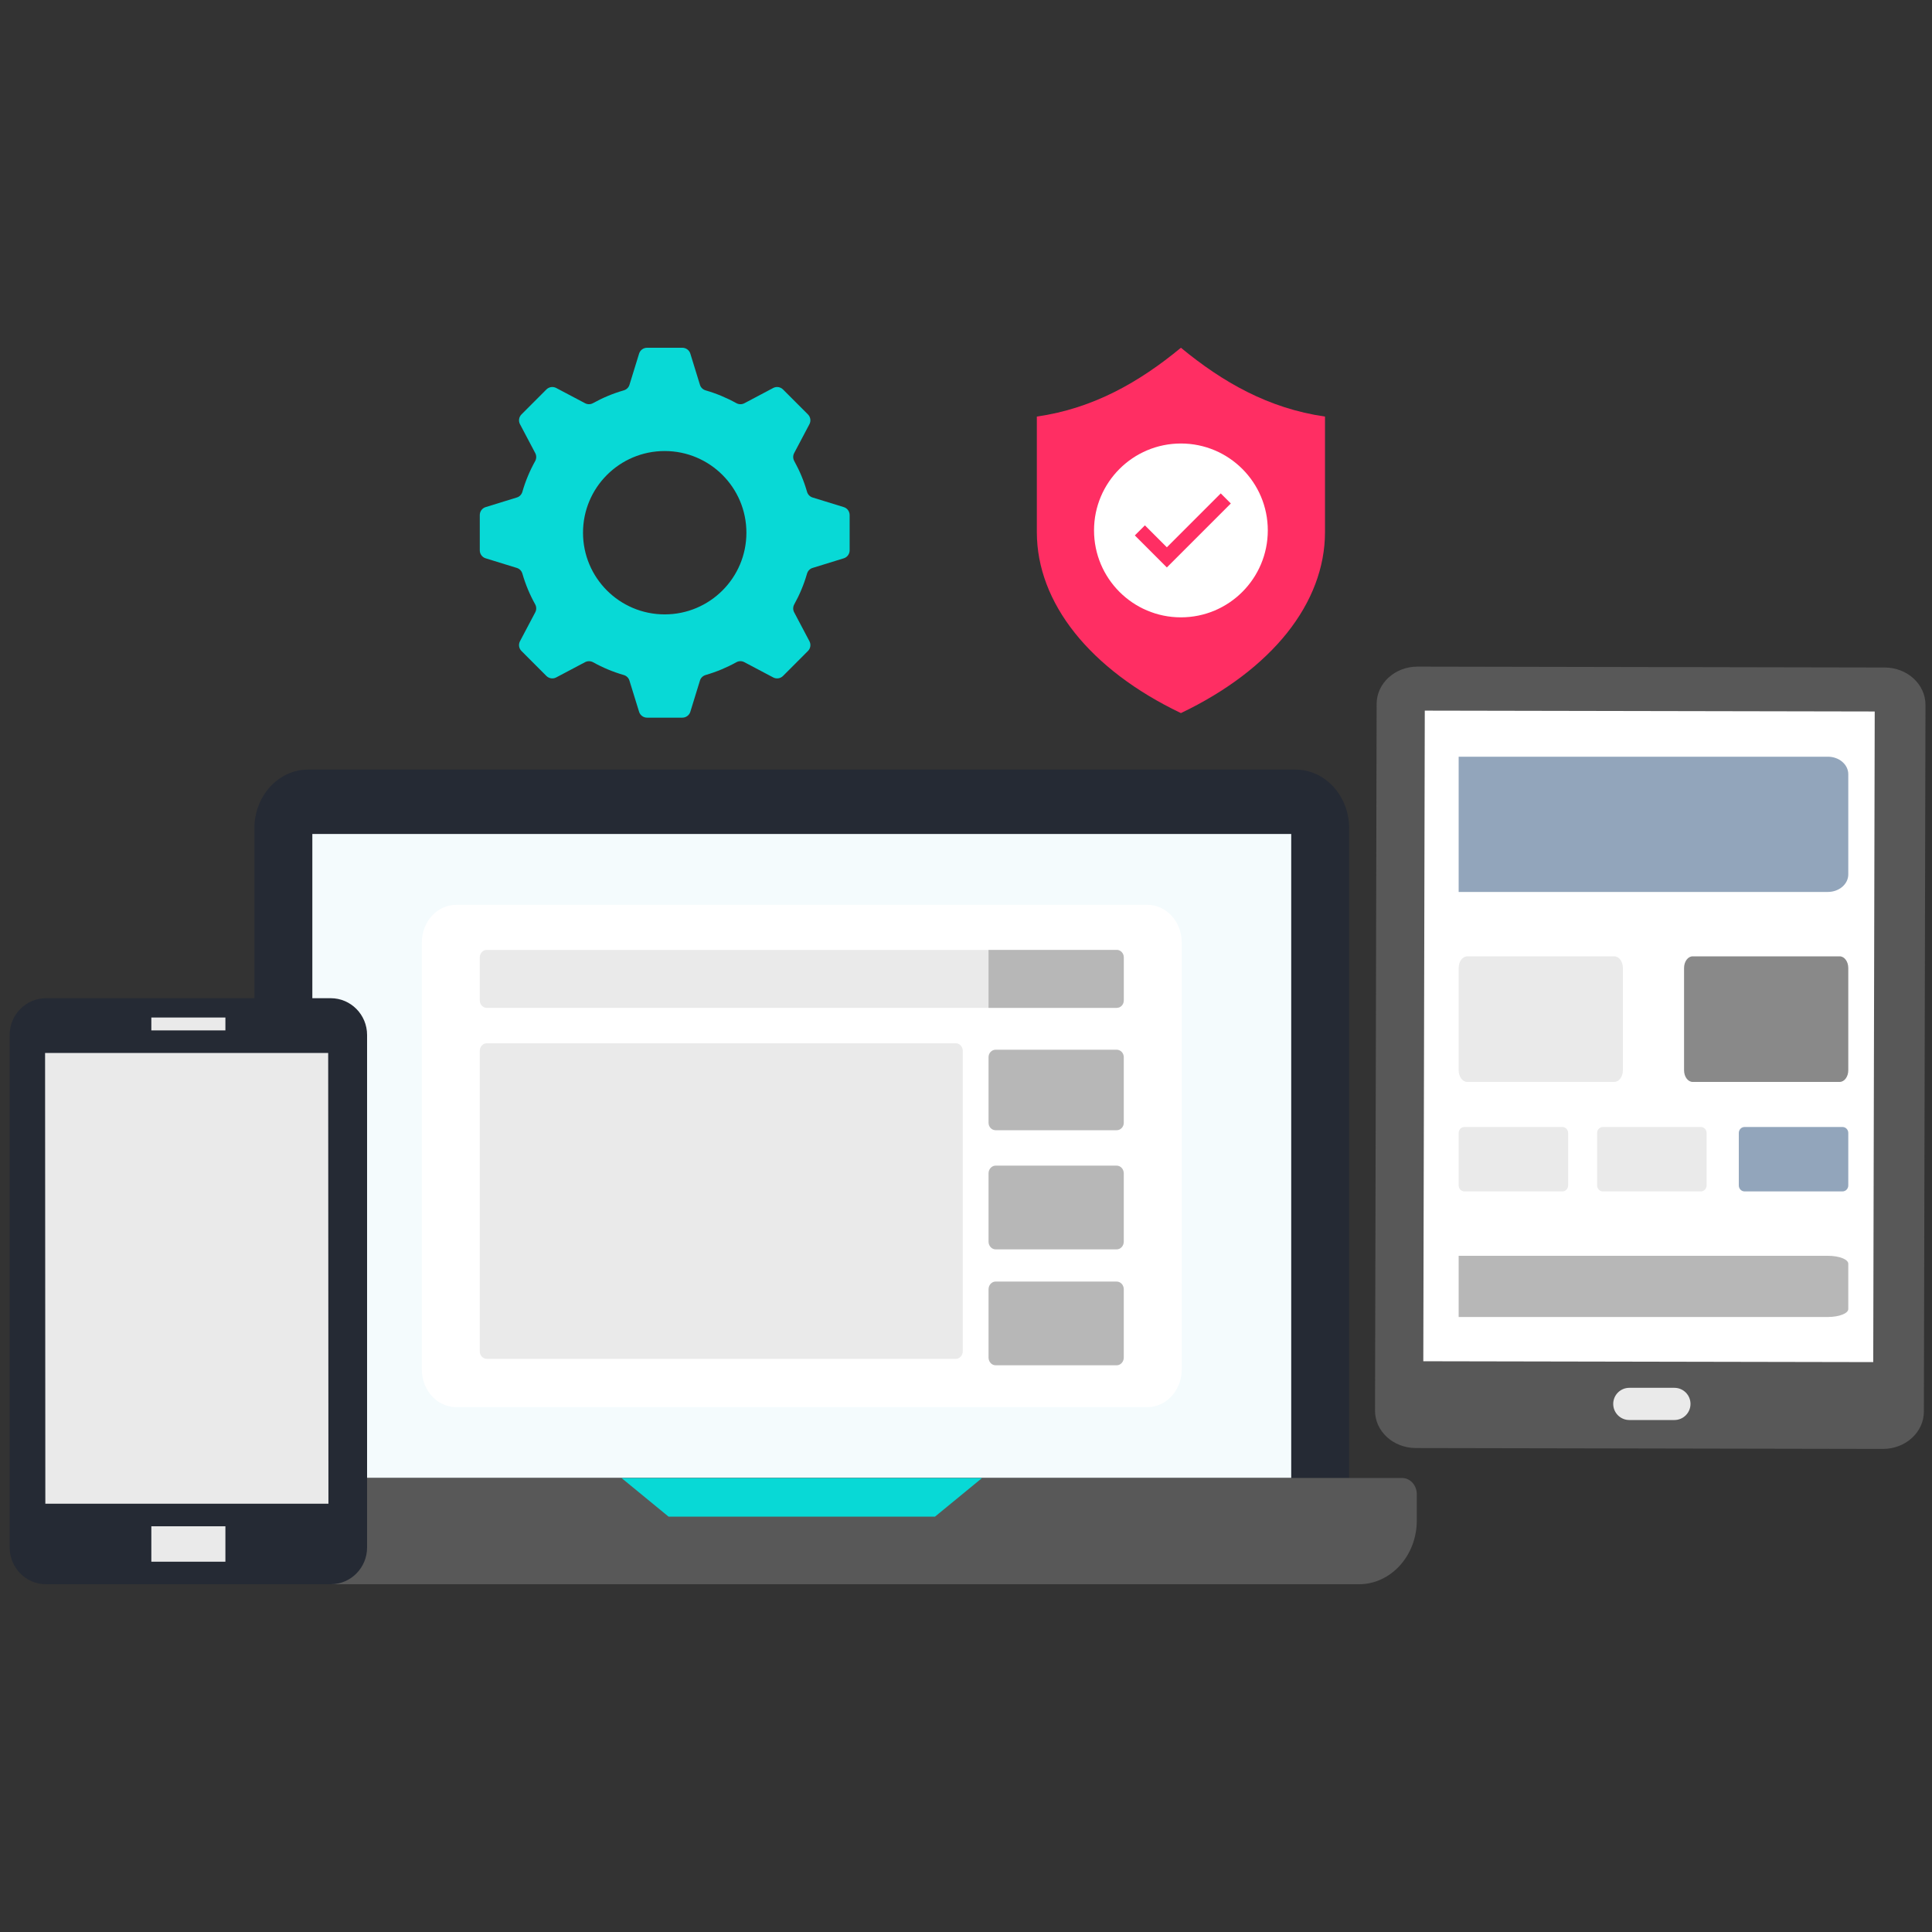 <svg width="600" height="600" viewBox="0 0 600 600" fill="none" xmlns="http://www.w3.org/2000/svg">
<rect x="0" y="0" width="600" height="600" fill="#333333" stroke="none"/>
<path d="M419 257.253V459H79V257.253C79 247.172 86.477 239 95.698 239H402.302C411.524 239 419 247.172 419 257.253Z" fill="#252A34"/>
<path d="M97 459H401V259H97V459Z" fill="#F4FBFD"/>
<path d="M367 292.697V425.301C367 431.762 362.213 437 356.307 437H141.692C135.787 437 131 431.762 131 425.301V292.697C131 286.236 135.787 281 141.692 281H356.307C362.213 281 367 286.236 367 292.697" fill="white"/>
<path d="M149 297.331V310.668C149 311.956 149.969 313 151.164 313H346.836C348.031 313 349 311.956 349 310.668V297.331C349 296.043 348.031 295 346.836 295H151.164C149.969 295 149 296.043 149 297.331Z" fill="#EAEAEA"/>
<path d="M149 326.367V419.635C149 420.941 149.968 422 151.16 422H296.84C298.032 422 299 420.941 299 419.635V326.367C299 325.059 298.032 324 296.84 324H151.16C149.968 324 149 325.059 149 326.367Z" fill="#EAEAEA"/>
<path d="M346.801 295H307V313H346.801C348.015 313 349 311.956 349 310.668V297.331C349 296.043 348.015 295 346.801 295Z" fill="#B7B7B7"/>
<path d="M346.801 326H309.199C307.984 326 307 327.038 307 328.318V348.681C307 349.962 307.984 351 309.199 351H346.801C348.015 351 349 349.962 349 348.681V328.318C349 327.038 348.015 326 346.801 326Z" fill="#B7B7B7"/>
<path d="M346.801 362H309.199C307.984 362 307 363.08 307 364.412V385.589C307 386.92 307.984 388 309.199 388H346.801C348.015 388 349 386.92 349 385.589V364.412C349 363.08 348.015 362 346.801 362Z" fill="#B7B7B7"/>
<path d="M346.801 398H309.199C307.984 398 307 399.08 307 400.411V421.589C307 422.92 307.984 424 309.199 424H346.801C348.015 424 349 422.92 349 421.589V400.411C349 399.08 348.015 398 346.801 398Z" fill="#B7B7B7"/>
<path d="M440 464.052V472.189C440 483.129 431.948 492 422.014 492H75.986C66.052 492 58 483.129 58 472.189V464.052C58 461.262 60.053 459 62.588 459H435.412C437.947 459 440 461.262 440 464.052" fill="#585858"/>
<path d="M305 459L290.378 471H207.622L193 459H305Z" fill="#08D9D6"/>
<path d="M114 321.42V480.58C114 486.887 108.945 492 102.709 492H14.292C8.055 492 3 486.887 3 480.58V321.42C3 315.113 8.055 310 14.292 310H102.709C108.945 310 114 315.113 114 321.42Z" fill="#252A34"/>
<path d="M14 327L14.08 467H102L101.92 327H14" fill="#EAEAEA"/>
<path d="M70 474V485H47V474H70Z" fill="#EAEAEA"/>
<path d="M70 316V320H47V316H70Z" fill="#EAEAEA"/>
<path d="M366.744 221.455C352.643 214.724 341.443 206.16 333.787 196.546C326.112 186.914 322 176.23 322 165.262V129.366C339.556 126.856 353.853 118.647 366.744 108C379.653 118.647 393.951 126.856 411.489 129.366V165.262C411.489 176.23 407.376 186.914 399.72 196.546C392.045 206.16 380.845 214.724 366.744 221.455Z" fill="#FF2E63"/>
<path d="M393.727 164.715C393.727 179.639 381.643 191.722 366.744 191.722C351.845 191.722 339.761 179.639 339.761 164.715C339.761 149.816 351.845 137.734 366.744 137.734C381.643 137.734 393.727 149.816 393.727 164.715Z" fill="white"/>
<path d="M362.377 176.226L352.432 166.28L355.561 163.151L362.377 169.968L379.115 153.23L382.244 156.359L362.377 176.226Z" fill="#FF2E63"/>
<path d="M440.242 207.024L585.309 207.299C592.318 207.312 597.988 212.512 597.974 218.914L597.475 438.409C597.461 444.811 591.767 449.989 584.758 449.976L439.691 449.701C432.682 449.688 427.012 444.488 427.026 438.086L427.525 218.591C427.539 212.189 433.233 207.011 440.242 207.024Z" fill="#585858"/>
<path d="M582.21 220.956L442.479 220.691L442.02 422.749L581.751 423.014L582.21 220.956Z" fill="white"/>
<path d="M520 431C522.761 431 525 433.239 525 436V436C525 438.761 522.761 441 520 441H506C503.238 441 501 438.761 501 436V436C501 433.239 503.238 431 506 431H520Z" fill="#EAEAEA"/>
<path d="M567.664 235H453V277H567.664C571.161 277 574 274.564 574 271.559V240.438C574 237.433 571.161 235 567.664 235Z" fill="#92A5BB"/>
<path d="M567.664 390H453V409H567.664C571.161 409 574 407.898 574 406.539V392.46C574 391.101 571.161 390 567.664 390Z" fill="#B7B7B7"/>
<path d="M571.329 297H525.67C524.195 297 523 298.62 523 300.616V332.382C523 334.38 524.195 336 525.67 336H571.329C572.803 336 574 334.38 574 332.382V300.616C574 298.62 572.803 297 571.329 297Z" fill="#898989"/>
<path d="M501.329 297H455.67C454.195 297 453 298.62 453 300.618V332.384C453 334.38 454.195 336 455.67 336H501.329C502.803 336 504 334.38 504 332.384V300.618C504 298.62 502.803 297 501.329 297Z" fill="#EAEAEA"/>
<path d="M485.219 350H454.78C453.796 350 453 350.831 453 351.854V368.146C453 369.169 453.796 370 454.78 370H485.219C486.202 370 487 369.169 487 368.146V351.854C487 350.831 486.202 350 485.219 350Z" fill="#EAEAEA"/>
<path d="M528.219 350H497.78C496.796 350 496 350.831 496 351.854V368.146C496 369.169 496.796 370 497.78 370H528.219C529.202 370 530 369.169 530 368.146V351.854C530 350.831 529.202 350 528.219 350Z" fill="#EAEAEA"/>
<path d="M572.219 350H541.78C540.796 350 540 350.831 540 351.854V368.146C540 369.169 540.796 370 541.78 370H572.219C573.202 370 574 369.169 574 368.146V351.854C574 350.831 573.202 350 572.219 350Z" fill="#92A5BB"/>
<path d="M206.425 190.804C192.415 190.804 181.059 179.447 181.059 165.438C181.059 151.428 192.415 140.071 206.425 140.071C220.436 140.071 231.803 151.428 231.803 165.438C231.803 179.447 220.436 190.804 206.425 190.804ZM262.039 157.487L252.345 154.496C251.503 154.243 250.868 153.562 250.625 152.708C249.668 149.374 248.329 146.188 246.679 143.21C246.24 142.436 246.217 141.502 246.632 140.718L251.376 131.739C251.907 130.735 251.723 129.512 250.915 128.704L243.171 120.948C242.363 120.154 241.139 119.956 240.135 120.487L231.156 125.242C230.372 125.646 229.437 125.623 228.664 125.196C225.687 123.544 222.501 122.207 219.155 121.238C218.312 120.995 217.631 120.36 217.377 119.518L214.388 109.823C214.053 108.739 213.049 108 211.907 108H200.955C199.813 108 198.809 108.739 198.473 109.823L195.485 119.518C195.231 120.36 194.551 120.995 193.696 121.238C190.361 122.195 187.176 123.534 184.199 125.184C183.425 125.623 182.491 125.646 181.705 125.23L172.727 120.487C171.723 119.956 170.5 120.154 169.692 120.948L161.948 128.704C161.14 129.512 160.956 130.735 161.487 131.739L166.229 140.718C166.645 141.502 166.623 142.436 166.195 143.21C164.533 146.188 163.195 149.374 162.237 152.708C161.995 153.562 161.36 154.243 160.517 154.496L150.823 157.487C149.739 157.82 149 158.824 149 159.967V170.908C149 172.05 149.739 173.054 150.823 173.388L160.517 176.378C161.36 176.632 161.995 177.314 162.237 178.166C163.195 181.502 164.533 184.687 166.195 187.664C166.623 188.438 166.645 189.374 166.229 190.156L161.487 199.136C160.956 200.14 161.14 201.363 161.948 202.171L169.692 209.927C170.5 210.722 171.723 210.919 172.727 210.387L181.717 205.634C182.503 205.23 183.436 205.252 184.209 205.679C187.176 207.33 190.361 208.668 193.696 209.626C194.539 209.87 195.22 210.503 195.473 211.346L198.473 221.051C198.809 222.136 199.813 222.875 200.944 222.875H211.907C213.049 222.875 214.053 222.136 214.388 221.051L217.377 211.346C217.631 210.503 218.312 209.87 219.155 209.626C222.489 208.656 225.675 207.33 228.652 205.679C229.425 205.24 230.36 205.218 231.145 205.634L240.135 210.387C241.139 210.919 242.375 210.722 243.171 209.927L250.915 202.171C251.723 201.363 251.907 200.14 251.376 199.136L246.632 190.156C246.217 189.374 246.24 188.438 246.679 187.664C248.329 184.687 249.668 181.502 250.625 178.166C250.868 177.314 251.503 176.632 252.345 176.378L262.039 173.388C263.124 173.054 263.863 172.05 263.863 170.908V159.967C263.863 158.824 263.124 157.82 262.039 157.487" fill="#08D9D6"/>
</svg>
